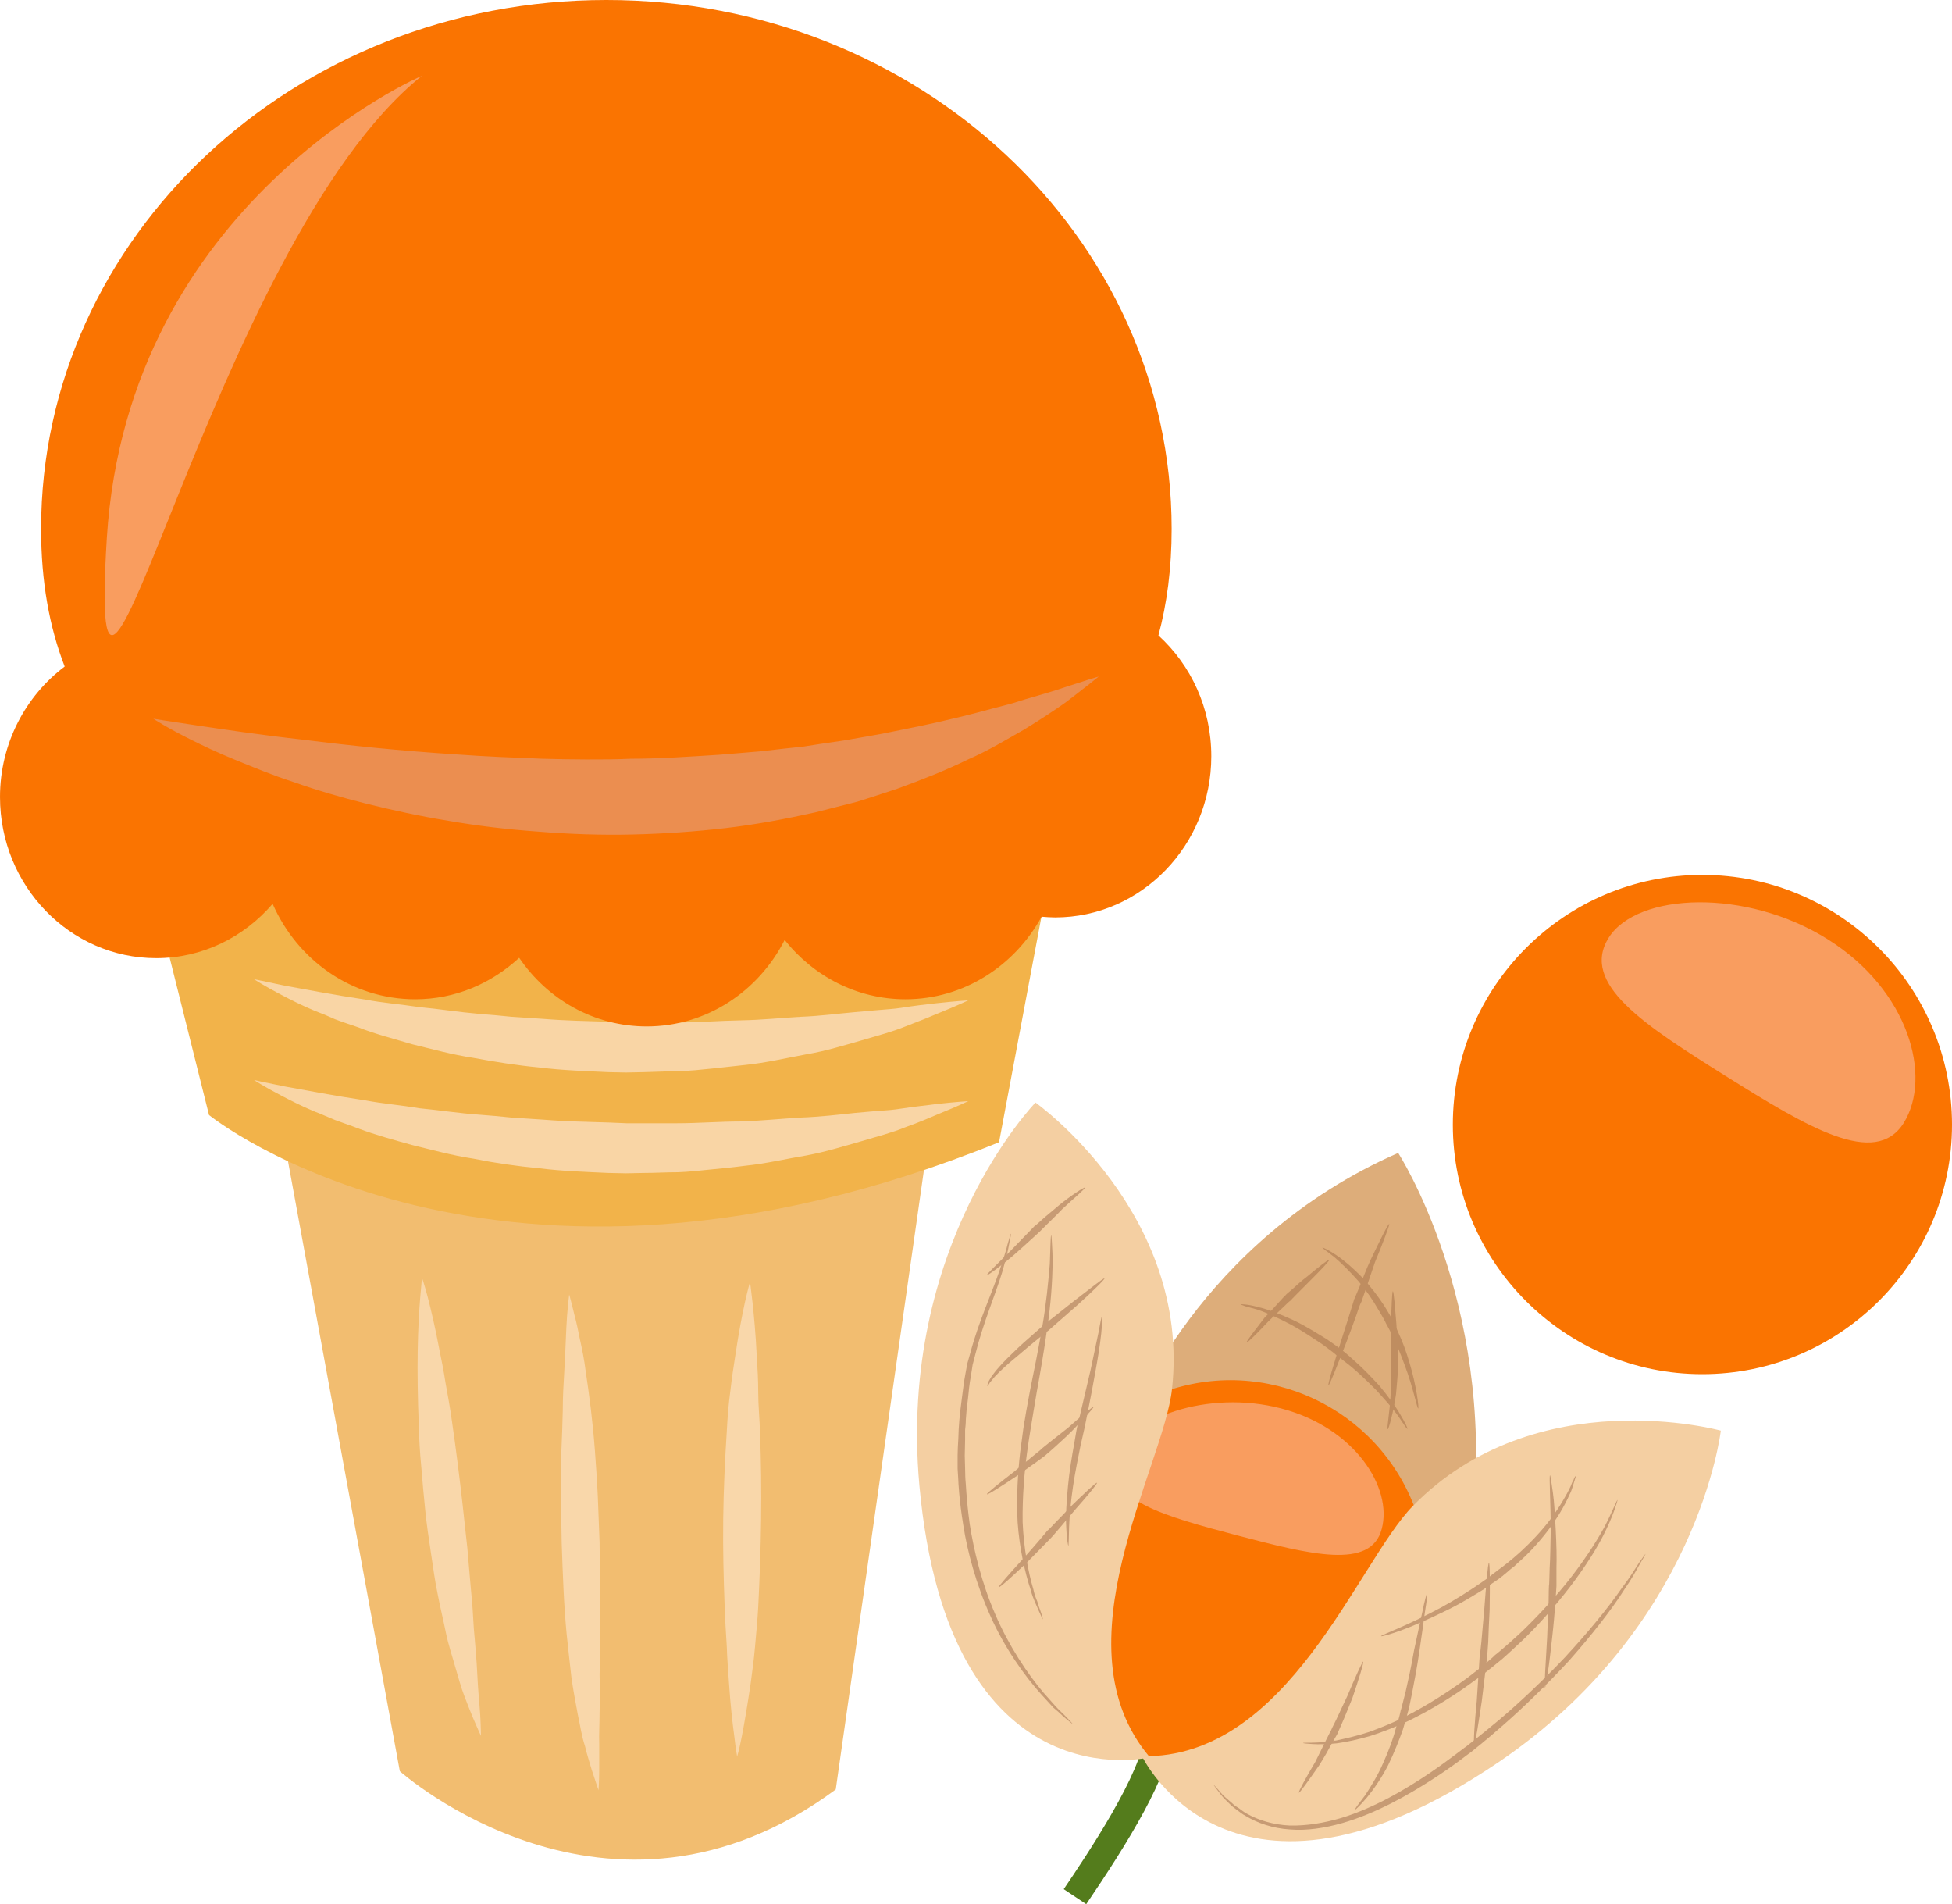<?xml version="1.0" encoding="UTF-8" standalone="no"?>
<!-- Creator: CorelDRAW Home & Student X7 -->

<svg
   xmlns:dc="http://purl.org/dc/elements/1.1/"
   xmlns:cc="http://creativecommons.org/ns#"
   xmlns:rdf="http://www.w3.org/1999/02/22-rdf-syntax-ns#"
   xmlns:svg="http://www.w3.org/2000/svg"
   xmlns="http://www.w3.org/2000/svg"
   xmlns:sodipodi="http://sodipodi.sourceforge.net/DTD/sodipodi-0.dtd"
   xmlns:inkscape="http://www.inkscape.org/namespaces/inkscape"
   xml:space="preserve"
   width="54.63mm"
   height="53.28mm"
   version="1.1"
   style="clip-rule:evenodd;fill-rule:evenodd;image-rendering:optimizeQuality;shape-rendering:geometricPrecision;text-rendering:geometricPrecision"
   viewBox="0 0 5463 5328"
   id="svg85"
   sodipodi:docname="3968.svg"
   inkscape:version="0.92.4 (5da689c313, 2019-01-14)"><sodipodi:namedview
   pagecolor="#ffffff"
   bordercolor="#666666"
   borderopacity="1"
   objecttolerance="10"
   gridtolerance="10"
   guidetolerance="10"
   inkscape:pageopacity="0"
   inkscape:pageshadow="2"
   inkscape:window-width="640"
   inkscape:window-height="480"
   id="namedview87"
   showgrid="false"
   inkscape:zoom="0.2102413"
   inkscape:cx="100.19528"
   inkscape:cy="91.540156"
   inkscape:window-x="0"
   inkscape:window-y="0"
   inkscape:window-maximized="0"
   inkscape:current-layer="svg85" />
 <defs
   id="defs4">
  <style
   type="text/css"
   id="style2">
   <![CDATA[
    .fil2 {fill:#547C1C;fill-rule:nonzero}
    .fil6 {fill:#BF8D60;fill-rule:nonzero}
    .fil5 {fill:#C79B74;fill-rule:nonzero}
    .fil3 {fill:#DDAD7A;fill-rule:nonzero}
    .fil11 {fill:#EB8E50;fill-rule:nonzero}
    .fil8 {fill:#F2B34A;fill-rule:nonzero}
    .fil7 {fill:#F2BD70;fill-rule:nonzero}
    .fil4 {fill:#F4CFA2;fill-rule:nonzero}
    .fil1 {fill:#F99D5F;fill-rule:nonzero}
    .fil10 {fill:#F9D5A5;fill-rule:nonzero}
    .fil9 {fill:#F9D7AA;fill-rule:nonzero}
    .fil0 {fill:#FA7401;fill-rule:nonzero}
   ]]>
  </style>
 </defs>
 <g
   id="Vrstva_x0020_1"
   transform="translate(-7849,-11944)">
  <g
   id="_684808656">
   <path
   class="fil0"
   d="m 13312,15091 c 0,385 -313,698 -699,698 -385,0 -698,-313 -698,-698 0,-386 313,-699 698,-699 386,0 699,313 699,699 z"
   id="path7"
   inkscape:connector-curvature="0"
   style="fill:#fa7401;fill-rule:nonzero" />
   <path
   class="fil1"
   d="m 13177,15086 c -80,127 -269,12 -498,-131 -228,-143 -408,-258 -328,-387 80,-127 385,-139 613,4 228,143 293,385 213,514 z"
   id="path9"
   inkscape:connector-curvature="0"
   style="fill:#f99d5f;fill-rule:nonzero" />
   <path
   class="fil2"
   d="m 10889,17272 -63,-42 c 61,-90 222,-329 226,-435 l 77,2 c -5,113 -124,304 -240,475 z"
   id="path11"
   inkscape:connector-curvature="0"
   style="fill:#547c1c;fill-rule:nonzero" />
   <path
   class="fil3"
   d="m 11014,15916 c 0,0 187,-500 748,-746 0,0 268,412 210,1018 l -348,218 -478,-67 z"
   id="path13"
   inkscape:connector-curvature="0"
   style="fill:#ddad7a;fill-rule:nonzero" />
   <path
   class="fil0"
   d="m 11819,16194 c 91,291 -71,600 -362,691 -291,90 -600,-72 -691,-363 -90,-291 72,-600 363,-691 290,-91 600,72 690,363 z"
   id="path15"
   inkscape:connector-curvature="0"
   style="fill:#fa7401;fill-rule:nonzero" />
   <path
   class="fil1"
   d="m 11716,16222 c -30,115 -199,72 -405,18 -205,-54 -369,-99 -338,-214 30,-115 257,-195 462,-141 206,54 312,222 281,337 z"
   id="path17"
   inkscape:connector-curvature="0"
   style="fill:#f99d5f;fill-rule:nonzero" />
   <path
   class="fil4"
   d="m 11067,16861 c 0,0 -563,139 -645,-761 -61,-674 325,-1071 325,-1071 0,0 436,310 382,802 -24,219 -327,718 -62,1030 z"
   id="path19"
   inkscape:connector-curvature="0"
   style="fill:#f4cfa2;fill-rule:nonzero" />
   <path
   class="fil4"
   d="m 11045,16858 c 0,0 248,523 996,18 562,-380 624,-929 624,-929 0,0 -516,-142 -862,211 -155,158 -349,708 -758,700 z"
   id="path21"
   inkscape:connector-curvature="0"
   style="fill:#f4cfa2;fill-rule:nonzero" />
   <path
   class="fil5"
   d="m 10678,15396 c 1,0 -1,11 -5,30 -3,19 -10,45 -19,77 -19,63 -54,144 -75,229 l -8,31 c -2,11 -3,22 -5,32 -4,21 -6,43 -8,63 -3,21 -5,41 -6,59 0,10 -1,19 -2,28 0,9 0,18 0,26 0,17 -1,32 -1,46 0,13 1,25 1,35 0,20 1,32 1,33 1,3 2,52 12,124 11,71 33,164 71,251 37,87 90,167 136,221 12,13 22,25 32,36 10,11 19,19 26,26 15,15 23,24 22,24 0,1 -9,-7 -25,-20 -7,-7 -17,-16 -28,-25 -10,-11 -21,-23 -33,-36 -48,-53 -104,-132 -143,-220 -40,-88 -65,-182 -76,-254 -12,-73 -14,-123 -14,-126 0,-1 -1,-13 -2,-33 0,-10 0,-23 0,-36 0,-14 1,-30 2,-47 0,-8 1,-17 1,-26 1,-9 1,-19 2,-28 2,-19 4,-39 7,-60 3,-21 5,-42 9,-63 2,-11 4,-22 6,-33 l 9,-32 c 23,-86 60,-166 81,-228 10,-31 19,-57 23,-75 6,-19 8,-29 9,-29 z"
   id="path23"
   inkscape:connector-curvature="0"
   style="fill:#c79b74;fill-rule:nonzero" />
   <path
   class="fil5"
   d="m 10791,15401 c 1,0 1,7 2,21 1,15 2,35 2,59 -1,49 -5,113 -15,178 -9,65 -20,128 -29,177 -8,49 -14,82 -14,84 0,2 -7,38 -14,91 -7,52 -13,122 -12,192 3,70 15,138 30,188 3,14 7,25 11,34 3,11 6,19 9,27 5,14 7,22 6,23 0,0 -4,-8 -10,-22 -3,-7 -7,-16 -11,-25 -4,-10 -9,-21 -12,-34 -17,-50 -32,-120 -37,-190 -4,-71 1,-143 7,-196 7,-53 12,-90 13,-91 0,-2 6,-36 15,-84 10,-49 23,-113 34,-177 11,-63 17,-127 21,-175 2,-48 2,-80 4,-80 z"
   id="path25"
   inkscape:connector-curvature="0"
   style="fill:#c79b74;fill-rule:nonzero" />
   <path
   class="fil5"
   d="m 10933,15627 c 1,0 1,19 -2,48 -3,29 -9,67 -16,105 -7,39 -14,77 -20,106 -6,29 -10,49 -10,50 0,1 -5,22 -12,53 -6,31 -15,73 -21,114 -6,41 -10,83 -11,114 -1,32 -1,52 -2,52 -1,0 -5,-20 -6,-52 -2,-31 1,-74 5,-116 4,-42 11,-83 17,-116 5,-31 9,-52 10,-54 1,-2 18,-78 36,-153 8,-38 16,-76 22,-104 5,-28 9,-48 10,-47 z"
   id="path27"
   inkscape:connector-curvature="0"
   style="fill:#c79b74;fill-rule:nonzero" />
   <path
   class="fil5"
   d="m 10919,16093 c 2,2 -28,38 -60,74 -31,37 -62,73 -63,74 -1,2 -38,39 -74,76 -38,36 -76,71 -78,68 -2,-1 32,-40 67,-78 35,-39 68,-78 69,-80 1,0 10,-9 22,-22 13,-13 30,-31 46,-48 34,-33 69,-66 71,-64 z"
   id="path29"
   inkscape:connector-curvature="0"
   style="fill:#c79b74;fill-rule:nonzero" />
   <path
   class="fil5"
   d="m 10909,15881 c 2,2 -29,35 -61,68 -17,17 -34,32 -47,44 -13,12 -23,20 -23,20 0,1 -11,9 -26,20 -16,11 -36,26 -56,40 -42,28 -84,55 -85,52 -2,-2 37,-33 76,-63 19,-16 38,-32 53,-44 15,-12 25,-20 25,-21 1,-1 37,-30 73,-58 34,-30 69,-60 71,-58 z"
   id="path31"
   inkscape:connector-curvature="0"
   style="fill:#c79b74;fill-rule:nonzero" />
   <path
   class="fil5"
   d="m 10940,15521 c 2,2 -36,39 -76,75 -40,35 -80,70 -81,71 -1,1 -13,10 -30,24 -17,14 -39,32 -61,51 -22,18 -43,37 -58,53 -4,4 -6,7 -9,11 -3,3 -6,6 -7,9 -3,5 -6,7 -6,7 -1,0 0,-3 3,-9 0,-4 3,-7 5,-11 2,-4 5,-8 8,-12 13,-18 33,-39 54,-59 21,-21 43,-40 59,-54 17,-15 28,-25 29,-25 0,-1 11,-10 27,-22 16,-13 37,-29 58,-46 42,-32 83,-65 85,-63 z"
   id="path33"
   inkscape:connector-curvature="0"
   style="fill:#c79b74;fill-rule:nonzero" />
   <path
   class="fil5"
   d="m 10885,15267 c 2,3 -31,30 -63,60 -15,16 -31,31 -43,43 -12,12 -20,20 -20,20 -1,1 -10,9 -23,21 -13,12 -31,28 -49,44 -36,31 -75,59 -76,57 -2,-2 32,-34 66,-68 33,-34 66,-68 67,-69 1,0 10,-8 22,-19 12,-11 30,-25 46,-39 34,-28 72,-52 73,-50 z"
   id="path35"
   inkscape:connector-curvature="0"
   style="fill:#c79b74;fill-rule:nonzero" />
   <path
   class="fil5"
   d="m 12454,16292 c 1,0 -5,11 -15,27 -10,18 -24,44 -43,71 -37,59 -95,132 -156,201 -63,68 -130,133 -183,179 -53,47 -91,76 -93,78 -3,1 -44,35 -108,76 -64,41 -153,93 -250,121 -49,14 -100,22 -147,18 -48,-3 -91,-18 -124,-38 -8,-4 -15,-10 -22,-15 -6,-5 -14,-10 -19,-15 -11,-11 -21,-20 -27,-28 -14,-18 -21,-28 -21,-28 1,-1 9,9 23,25 7,8 18,16 29,26 5,6 12,9 19,14 7,5 14,11 22,15 32,18 74,31 120,33 46,1 95,-7 143,-21 95,-29 181,-81 244,-123 62,-42 102,-75 105,-76 2,-2 40,-31 94,-76 53,-45 121,-108 184,-175 62,-67 121,-138 160,-195 21,-27 36,-52 47,-69 11,-16 18,-25 18,-25 z"
   id="path37"
   inkscape:connector-curvature="0"
   style="fill:#c79b74;fill-rule:nonzero" />
   <path
   class="fil5"
   d="m 12376,16141 c 0,1 -2,9 -7,23 -5,15 -13,35 -24,58 -22,48 -60,107 -102,162 -43,56 -90,108 -128,145 -39,37 -66,61 -68,62 -2,1 -32,28 -79,61 -46,34 -111,75 -179,108 -34,16 -70,30 -104,41 -34,10 -66,17 -95,21 -28,3 -52,3 -68,2 -16,-1 -26,-2 -26,-3 0,-2 38,2 93,-7 27,-6 59,-13 92,-24 33,-12 68,-26 101,-43 67,-34 130,-76 176,-110 45,-34 74,-60 75,-62 2,-1 30,-24 69,-60 38,-36 86,-86 129,-139 44,-54 82,-112 107,-157 24,-46 36,-79 38,-78 z"
   id="path39"
   inkscape:connector-curvature="0"
   style="fill:#c79b74;fill-rule:nonzero" />
   <path
   class="fil5"
   d="m 12259,16074 c 1,0 -1,5 -4,15 -1,4 -3,9 -5,16 -2,6 -4,13 -8,20 -13,30 -35,68 -62,103 -27,35 -57,67 -83,89 -6,6 -11,11 -17,15 -5,4 -10,8 -13,11 -9,7 -13,11 -13,11 -1,0 -6,5 -15,11 -9,6 -21,14 -36,25 -31,19 -71,44 -114,64 -43,21 -86,40 -119,52 -33,12 -56,18 -56,16 -1,-1 21,-10 53,-24 32,-14 74,-34 115,-56 42,-23 81,-48 110,-68 15,-10 27,-19 35,-26 9,-6 13,-10 14,-11 1,0 5,-3 13,-9 4,-3 9,-7 14,-11 5,-4 11,-9 17,-14 25,-21 56,-51 84,-84 28,-33 51,-69 66,-97 4,-7 7,-14 10,-20 2,-6 4,-11 7,-15 3,-9 6,-13 7,-13 z"
   id="path41"
   inkscape:connector-curvature="0"
   style="fill:#c79b74;fill-rule:nonzero" />
   <path
   class="fil5"
   d="m 12173,16666 c -3,0 2,-70 6,-141 1,-35 3,-71 4,-97 0,-27 1,-46 1,-47 1,-1 1,-21 2,-50 2,-29 2,-67 3,-105 0,-77 -5,-153 -2,-154 1,0 4,19 8,48 4,28 6,67 8,105 2,39 3,77 2,106 0,30 0,50 0,51 0,1 -1,19 -3,47 -2,26 -5,62 -9,97 -4,36 -8,71 -12,97 -4,26 -7,44 -8,43 z"
   id="path43"
   inkscape:connector-curvature="0"
   style="fill:#c79b74;fill-rule:nonzero" />
   <path
   class="fil5"
   d="m 11975,16823 c -3,0 1,-60 7,-120 4,-60 8,-121 8,-123 1,-1 2,-18 5,-43 2,-24 5,-57 8,-90 5,-65 10,-130 13,-130 3,0 3,65 2,131 -2,33 -3,66 -4,91 -2,25 -3,42 -3,42 0,1 -2,17 -5,40 -3,23 -6,53 -10,83 -9,60 -18,120 -21,119 z"
   id="path45"
   inkscape:connector-curvature="0"
   style="fill:#c79b74;fill-rule:nonzero" />
   <path
   class="fil5"
   d="m 11642,17007 c -2,-2 10,-16 27,-39 16,-24 36,-56 51,-91 16,-35 29,-71 36,-99 9,-27 13,-47 13,-48 1,-1 6,-22 14,-53 7,-31 16,-71 23,-113 9,-40 17,-81 24,-111 6,-31 12,-51 13,-51 2,0 -1,21 -6,52 -4,31 -10,72 -16,113 -6,42 -14,83 -20,114 -6,31 -11,53 -12,54 0,1 -5,20 -14,49 -10,28 -24,64 -41,99 -18,35 -40,67 -59,90 -18,21 -32,35 -33,34 z"
   id="path47"
   inkscape:connector-curvature="0"
   style="fill:#c79b74;fill-rule:nonzero" />
   <path
   class="fil5"
   d="m 11484,16960 c -2,-2 21,-44 46,-86 21,-43 43,-87 44,-88 0,-1 6,-13 15,-31 8,-18 20,-42 31,-66 20,-48 42,-96 44,-96 3,1 -13,52 -30,102 -10,24 -20,50 -28,68 -8,19 -14,31 -14,32 0,1 -7,12 -16,28 -9,17 -21,38 -34,59 -28,40 -56,80 -58,78 z"
   id="path49"
   inkscape:connector-curvature="0"
   style="fill:#c79b74;fill-rule:nonzero" />
   <path
   class="fil6"
   d="m 11737,15369 c 2,1 -18,54 -40,107 -18,54 -37,108 -38,111 -1,0 -7,15 -14,37 -8,23 -19,52 -30,81 -23,58 -45,116 -48,115 -3,-1 15,-60 34,-120 9,-29 19,-59 26,-82 7,-23 12,-38 12,-39 1,-1 6,-14 15,-35 8,-20 18,-47 30,-73 25,-52 50,-104 53,-102 z"
   id="path51"
   inkscape:connector-curvature="0"
   style="fill:#bf8d60;fill-rule:nonzero" />
   <path
   class="fil6"
   d="m 11747,15557 c 3,0 6,45 10,91 1,23 3,47 4,64 1,18 1,30 1,31 0,0 0,13 -1,32 0,20 -3,45 -5,70 -7,50 -21,99 -23,98 -4,-1 6,-49 8,-99 0,-25 2,-50 1,-69 -1,-19 -1,-31 -1,-32 0,-1 0,-48 1,-94 1,-47 3,-92 5,-92 z"
   id="path53"
   inkscape:connector-curvature="0"
   style="fill:#bf8d60;fill-rule:nonzero" />
   <path
   class="fil6"
   d="m 11569,15469 c 2,2 -25,30 -52,57 -28,28 -56,56 -56,57 -1,0 -9,7 -20,18 -12,11 -27,26 -42,40 -29,31 -59,61 -61,59 -2,-2 24,-35 50,-69 15,-15 29,-31 40,-43 11,-12 18,-20 19,-20 0,-1 7,-7 19,-17 11,-10 25,-23 41,-35 30,-25 60,-49 62,-47 z"
   id="path55"
   inkscape:connector-curvature="0"
   style="fill:#bf8d60;fill-rule:nonzero" />
   <path
   class="fil6"
   d="m 11788,15942 c -2,1 -11,-14 -26,-36 -15,-21 -39,-48 -63,-74 -25,-25 -50,-49 -71,-66 -21,-17 -36,-28 -37,-28 0,-1 -4,-4 -11,-10 -7,-5 -16,-12 -28,-21 -24,-16 -56,-38 -89,-56 -34,-18 -69,-34 -96,-43 -14,-4 -26,-7 -33,-9 -8,-3 -13,-5 -13,-5 0,-1 5,-1 13,0 9,1 21,3 35,7 28,6 65,21 100,37 36,17 68,38 93,53 13,9 23,16 30,21 8,6 12,9 12,9 1,1 16,12 36,31 21,18 46,44 70,70 23,28 45,57 58,80 14,23 21,39 20,40 z"
   id="path57"
   inkscape:connector-curvature="0"
   style="fill:#bf8d60;fill-rule:nonzero" />
   <path
   class="fil6"
   d="m 11818,15885 c -3,0 -15,-62 -38,-122 -11,-30 -23,-60 -34,-81 -10,-22 -19,-36 -19,-37 0,-1 -8,-16 -22,-39 -13,-23 -32,-51 -54,-77 -23,-26 -47,-50 -67,-67 -20,-16 -35,-26 -34,-27 1,-1 17,6 39,21 21,14 48,37 73,63 24,26 45,54 60,77 14,22 23,39 23,39 0,1 9,16 18,39 11,23 22,53 31,84 19,63 27,127 24,127 z"
   id="path59"
   inkscape:connector-curvature="0"
   style="fill:#bf8d60;fill-rule:nonzero" />
  </g>
 </g>
 <g
   id="Vrstva_x0020_1_0"
   transform="translate(-7849,-11944)">
  <path
   class="fil7"
   d="m 8637,15095 331,1805 c 0,0 584,521 1220,51 l 266,-1868 z"
   id="path64"
   inkscape:connector-curvature="0"
   style="fill:#f2bd70;fill-rule:nonzero" />
  <path
   class="fil8"
   d="m 8224,14225 210,839 c 0,0 800,648 2211,76 l 172,-915 c 0,0 -1830,-267 -2593,0 z"
   id="path66"
   inkscape:connector-curvature="0"
   style="fill:#f2b34a;fill-rule:nonzero" />
  <path
   class="fil9"
   d="m 9030,15519 c 0,0 7,20 16,54 9,35 21,85 32,144 6,30 13,63 18,97 6,34 13,70 18,108 11,75 21,155 30,235 4,40 9,80 13,119 3,40 7,78 10,116 4,37 6,74 8,108 3,35 6,67 8,98 2,30 3,58 5,82 2,25 4,46 5,64 2,36 2,57 2,57 0,0 -9,-19 -23,-52 -7,-17 -15,-37 -24,-61 -9,-23 -16,-50 -25,-80 -8,-29 -19,-61 -26,-95 -7,-35 -16,-71 -23,-108 -8,-38 -13,-77 -19,-116 -6,-40 -12,-80 -16,-120 -4,-41 -8,-81 -11,-121 -4,-40 -6,-79 -7,-117 -3,-76 -4,-147 -3,-208 1,-61 4,-112 7,-148 3,-36 5,-56 5,-56 z"
   id="path68"
   inkscape:connector-curvature="0"
   style="fill:#f9d7aa;fill-rule:nonzero" />
  <path
   class="fil9"
   d="m 9442,15566 c 0,0 6,21 15,59 5,18 10,41 15,67 6,26 12,56 16,88 10,66 20,142 26,224 3,41 6,83 8,126 2,42 3,86 5,129 0,44 1,87 2,130 0,42 0,84 0,125 0,40 -1,79 -2,117 1,37 1,72 0,104 0,33 -2,63 -1,89 0,26 0,50 0,69 0,38 -2,60 -2,60 0,0 -7,-20 -19,-57 -5,-18 -13,-41 -19,-67 -9,-26 -13,-56 -20,-88 -6,-33 -13,-68 -18,-105 -4,-38 -9,-77 -13,-118 -8,-82 -11,-169 -14,-256 -2,-87 -2,-174 -1,-255 2,-41 3,-80 4,-117 0,-37 2,-73 4,-105 4,-65 5,-120 8,-159 3,-38 6,-60 6,-60 z"
   id="path70"
   inkscape:connector-curvature="0"
   style="fill:#f9d7aa;fill-rule:nonzero" />
  <path
   class="fil9"
   d="m 9948,15531 c 0,0 3,21 7,57 4,37 9,89 12,152 2,31 4,65 4,101 0,36 4,73 5,112 3,77 4,160 3,242 -1,83 -4,167 -8,245 -2,39 -6,76 -9,112 -3,36 -8,70 -12,101 -9,62 -18,114 -25,150 -7,36 -13,56 -13,56 0,0 -4,-21 -8,-57 -5,-37 -11,-89 -15,-151 -2,-31 -5,-65 -6,-100 -2,-36 -5,-74 -6,-113 -3,-78 -5,-160 -4,-244 1,-83 5,-167 10,-245 2,-39 5,-77 10,-113 4,-35 9,-69 14,-100 9,-61 19,-113 27,-149 8,-36 14,-56 14,-56 z"
   id="path72"
   inkscape:connector-curvature="0"
   style="fill:#f9d7aa;fill-rule:nonzero" />
  <path
   class="fil10"
   d="m 8560,14966 c 0,0 31,7 86,18 28,5 61,11 99,18 38,7 81,14 127,21 47,9 98,13 151,22 54,5 110,14 168,18 29,2 59,5 89,8 30,2 60,4 91,6 61,5 123,6 185,8 l 47,2 h 46 c 31,0 62,0 93,0 61,0 121,-5 180,-5 59,-2 115,-8 169,-11 54,-2 104,-8 151,-13 24,-2 46,-4 68,-6 22,-1 42,-3 61,-6 38,-6 72,-9 100,-13 55,-6 88,-8 88,-8 0,0 -29,14 -81,35 -26,11 -58,25 -95,38 -36,15 -79,26 -126,40 -46,13 -97,29 -151,39 -55,9 -113,23 -173,29 -30,4 -61,7 -92,10 -31,3 -63,7 -95,8 -32,0 -64,2 -96,2 l -49,1 -49,-1 c -64,-3 -129,-5 -193,-13 -64,-6 -126,-15 -185,-27 -60,-9 -117,-25 -171,-38 -54,-15 -105,-29 -150,-46 -23,-9 -45,-16 -66,-24 -20,-8 -39,-17 -58,-24 -36,-15 -67,-31 -92,-44 -50,-26 -77,-44 -77,-44 z"
   id="path74"
   inkscape:connector-curvature="0"
   style="fill:#f9d5a5;fill-rule:nonzero" />
  <path
   class="fil10"
   d="m 8560,14684 c 0,0 31,6 86,18 28,5 61,11 99,18 38,7 81,14 127,21 47,9 98,13 151,21 54,5 110,14 168,19 29,2 59,5 89,8 30,2 60,4 91,6 61,5 123,6 185,8 l 47,2 46,-1 c 31,0 62,0 93,1 61,0 121,-5 180,-6 59,-1 115,-7 169,-10 54,-2 104,-9 151,-13 24,-2 46,-4 68,-6 22,-2 42,-3 61,-6 38,-6 72,-10 100,-13 55,-6 88,-8 88,-8 0,0 -29,14 -81,35 -26,11 -58,24 -95,38 -36,15 -79,26 -126,40 -46,13 -97,29 -151,38 -55,10 -113,24 -173,30 -30,3 -61,7 -92,10 -31,3 -63,7 -95,7 -32,1 -64,2 -96,3 l -49,1 -49,-1 c -64,-3 -129,-5 -193,-13 -64,-6 -126,-16 -185,-27 -60,-9 -117,-25 -171,-38 -54,-16 -105,-29 -150,-47 -23,-8 -45,-15 -66,-23 -20,-9 -39,-17 -58,-24 -36,-15 -67,-31 -92,-44 -50,-26 -77,-44 -77,-44 z"
   id="path76"
   inkscape:connector-curvature="0"
   style="fill:#f9d5a5;fill-rule:nonzero" />
  <path
   class="fil0"
   d="m 11091,13722 c 24,-89 37,-188 37,-298 0,-817 -708,-1480 -1582,-1480 -874,0 -1582,663 -1582,1480 0,147 23,274 66,385 -109,82 -181,215 -181,365 0,249 196,451 437,451 130,0 246,-59 326,-152 69,157 221,267 399,267 112,0 213,-44 291,-116 79,116 209,192 357,192 167,0 313,-98 386,-242 80,101 202,166 338,166 164,0 306,-94 381,-231 12,1 25,2 38,2 241,0 437,-202 437,-451 0,-135 -57,-255 -148,-338 z"
   id="path78"
   inkscape:connector-curvature="0"
   style="fill:#fa7401;fill-rule:nonzero" />
  <path
   class="fil11"
   d="m 8278,13955 c 0,0 42,7 117,18 74,11 179,27 305,41 126,16 272,31 428,41 39,3 78,5 118,7 40,2 81,3 121,5 41,1 82,2 124,2 41,0 82,0 123,-2 83,0 165,-6 246,-11 41,-3 81,-7 120,-10 40,-5 79,-9 117,-13 39,-6 76,-12 113,-17 37,-6 73,-13 108,-19 70,-14 136,-27 197,-42 16,-4 31,-7 45,-11 15,-4 29,-7 43,-11 28,-8 54,-14 79,-21 49,-16 93,-27 129,-39 35,-12 63,-20 83,-27 19,-6 30,-9 30,-9 0,0 -9,7 -25,20 -16,12 -39,31 -70,54 -31,22 -69,47 -115,75 -46,26 -98,58 -158,84 -59,29 -125,55 -196,81 -36,12 -73,24 -111,36 -39,10 -78,20 -118,30 -81,18 -165,34 -251,44 -86,10 -174,16 -262,18 -87,2 -175,-1 -261,-8 -86,-6 -170,-16 -251,-30 -81,-13 -158,-30 -231,-48 -72,-18 -140,-38 -202,-60 -62,-20 -117,-43 -166,-63 -49,-20 -91,-40 -125,-57 -68,-34 -104,-58 -104,-58 z"
   id="path80"
   inkscape:connector-curvature="0"
   style="fill:#eb8e50;fill-rule:nonzero" />
  <path
   class="fil1"
   d="m 9030,12156 c 0,0 -823,353 -882,1293 -58,941 294,-823 882,-1293 z"
   id="path82"
   inkscape:connector-curvature="0"
   style="fill:#f99d5f;fill-rule:nonzero" />
 </g>
</svg>